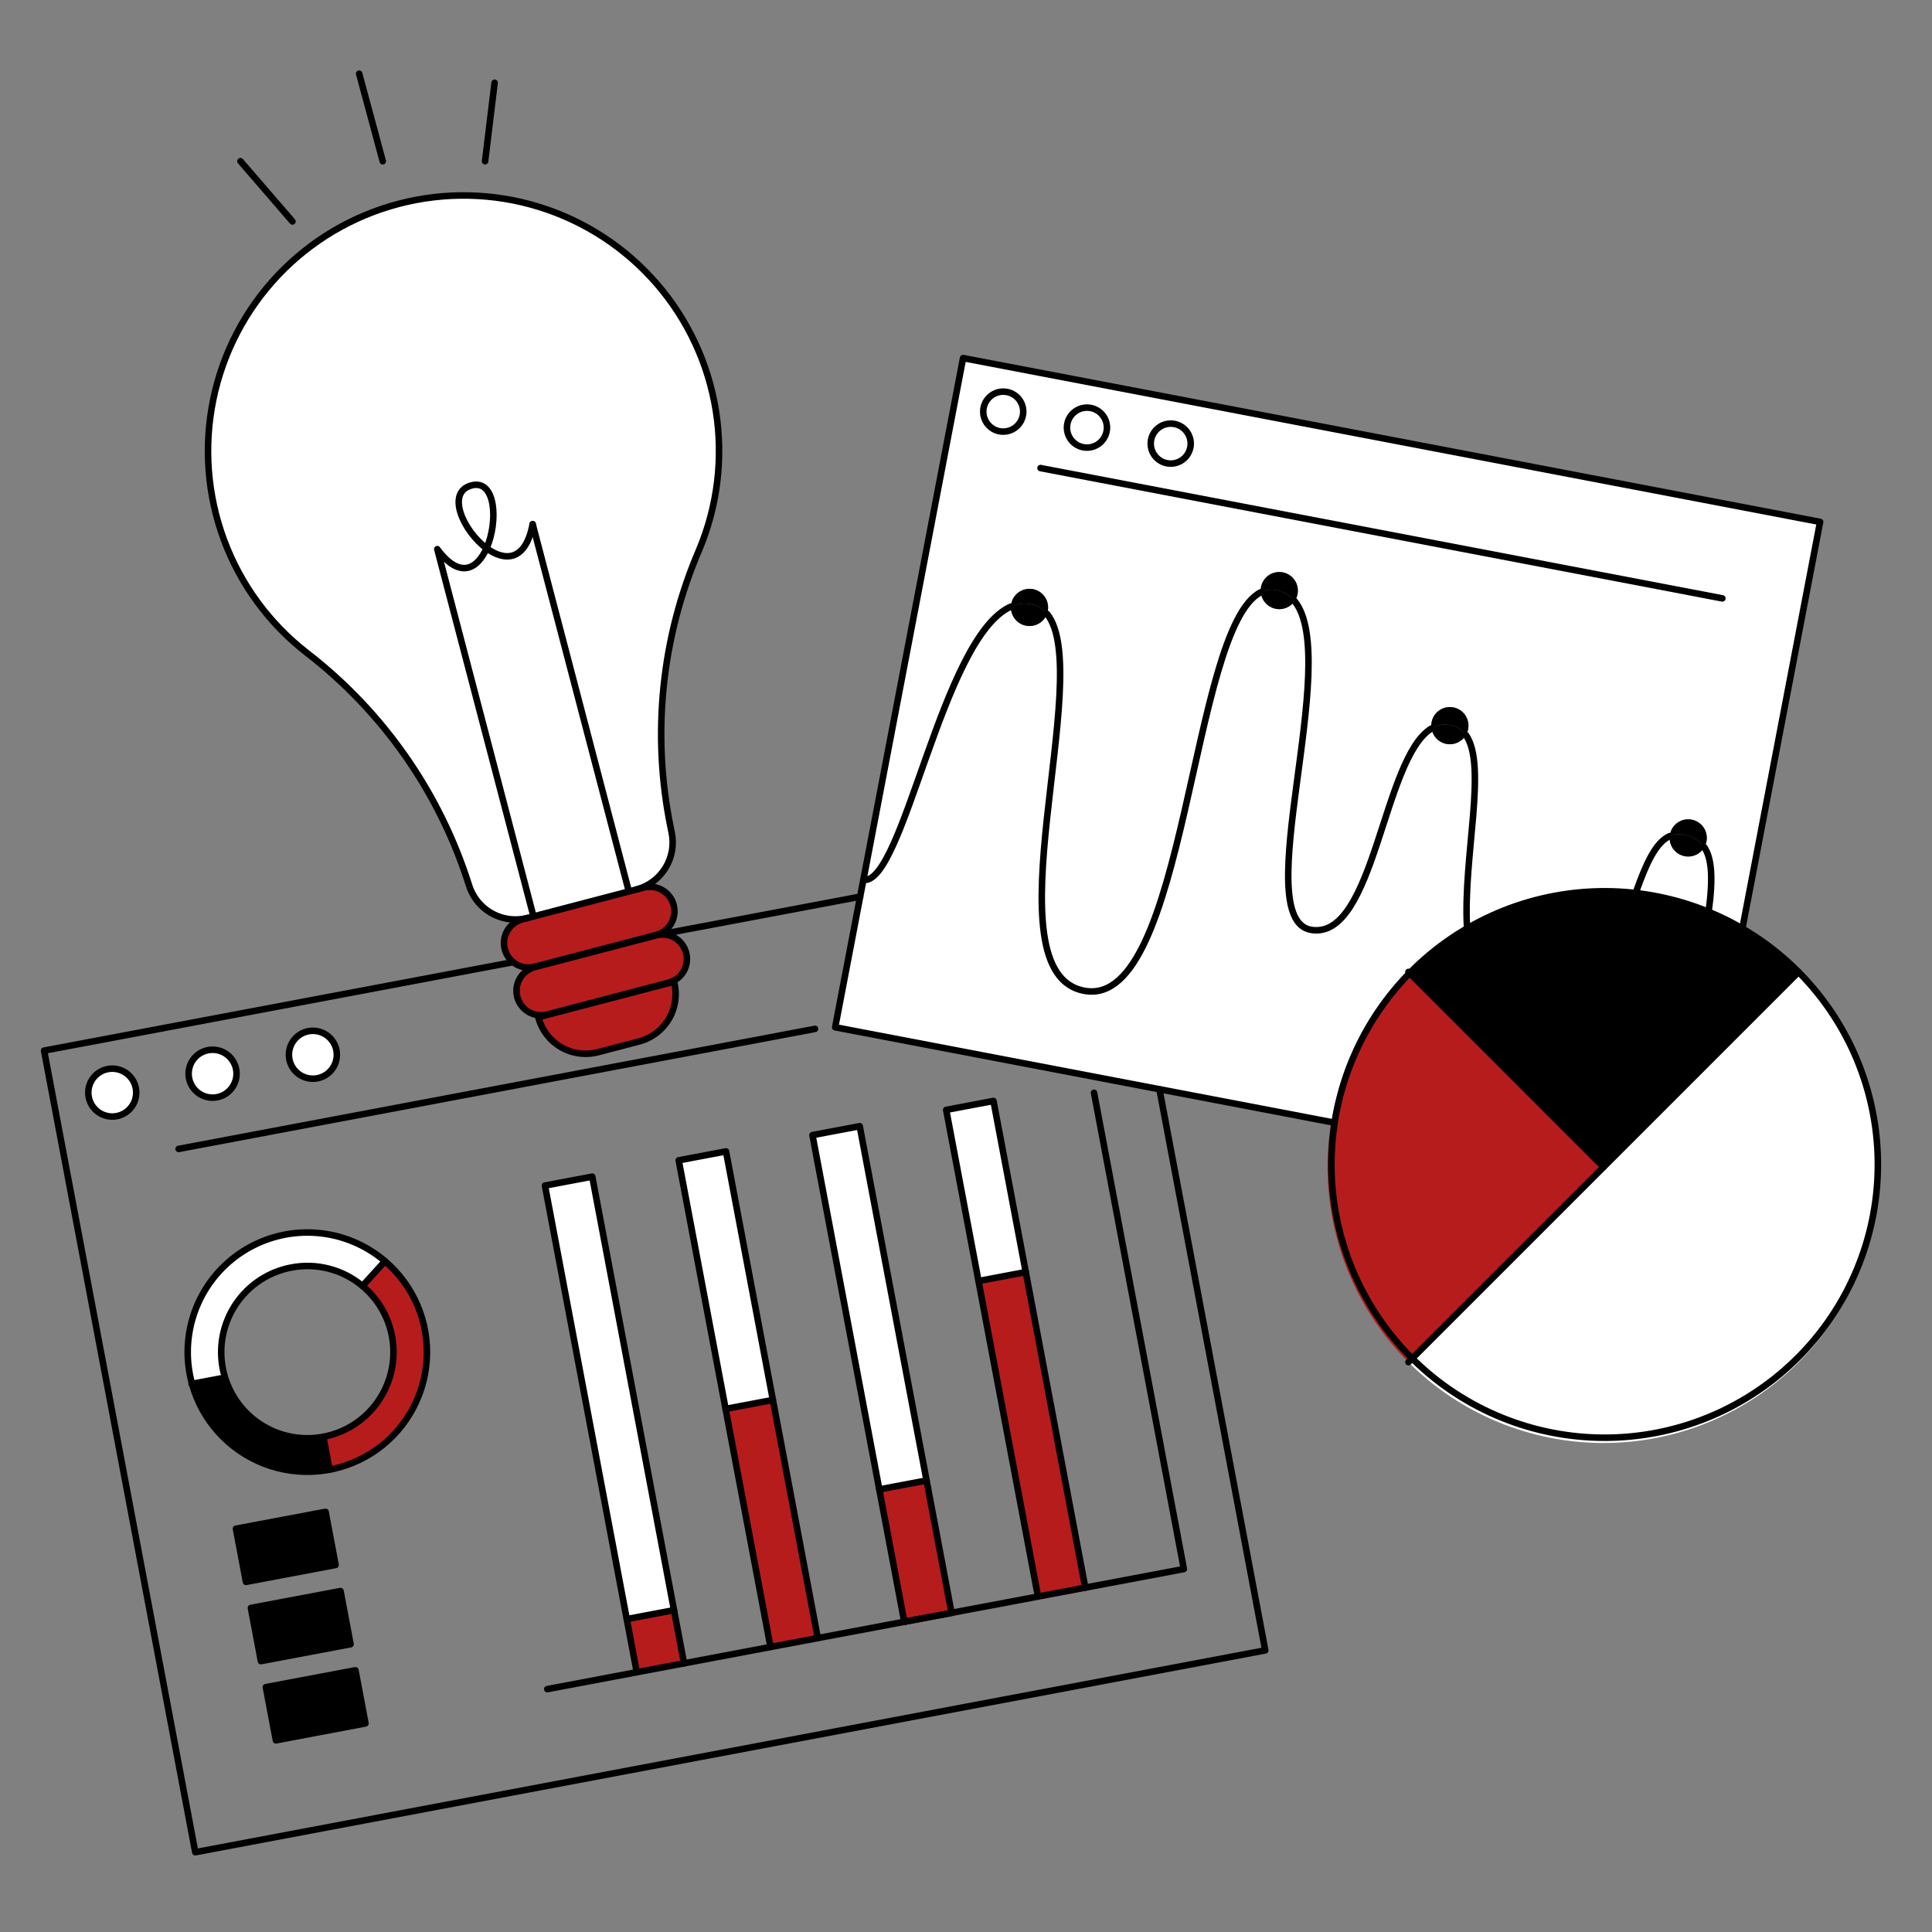 <svg  xmlns="http://www.w3.org/2000/svg" fill="none" viewBox="0 0 200 200"><rect x="0" y="0" width="200" height="200" fill="#808080" stroke="none"/><g id="charts-pie-and-bars-london-200-ico_QNZAo1VGBDRXZig6"><path id="Vector" fill="#ffffff" d="M188.415 54.028L180.37 96.117C179.245 95.46 178.076 94.882 176.87 94.389C177.357 90.816 177.181 88.832 176.424 87.706C176.534 87.519 176.611 87.314 176.65 87.101C176.745 86.599 176.638 86.08 176.351 85.658C176.063 85.236 175.62 84.945 175.119 84.85C174.617 84.754 174.098 84.862 173.676 85.149C173.253 85.436 172.962 85.879 172.867 86.381C172.857 86.439 172.847 86.5 172.84 86.557C171.35 87.226 170.373 89.508 169.389 92.246L169.369 92.446C163.304 91.723 157.167 92.964 151.859 95.986C151.45 88.755 153.975 79.263 151.747 76.086C151.861 75.899 151.939 75.693 151.977 75.478C152.03 75.202 152.022 74.919 151.953 74.647C151.885 74.374 151.758 74.121 151.581 73.903C151.404 73.685 151.182 73.508 150.93 73.385C150.677 73.262 150.401 73.196 150.121 73.191C149.84 73.186 149.562 73.242 149.306 73.356C149.049 73.47 148.821 73.638 148.636 73.85C148.452 74.061 148.316 74.31 148.237 74.58C148.159 74.849 148.141 75.133 148.184 75.41C143.134 78.439 142.31 97.321 135.735 96.26C129.116 95.188 138.926 68.298 134.014 62.224C134.165 62.007 134.267 61.76 134.314 61.5C134.361 61.252 134.36 60.996 134.308 60.749C134.257 60.501 134.158 60.266 134.016 60.057C133.874 59.848 133.692 59.669 133.481 59.53C133.269 59.391 133.033 59.295 132.785 59.248C132.536 59.2 132.281 59.202 132.033 59.253C131.786 59.304 131.551 59.404 131.341 59.546C131.132 59.688 130.953 59.87 130.814 60.081C130.675 60.292 130.579 60.529 130.532 60.777C130.498 60.953 130.489 61.133 130.505 61.311C123.22 64.995 122.818 104.339 112.319 102.578C102.009 100.85 113.424 69.718 108.374 63.542C108.411 63.445 108.439 63.344 108.459 63.242C108.506 62.993 108.505 62.738 108.453 62.49C108.402 62.242 108.302 62.007 108.16 61.797C108.018 61.588 107.836 61.409 107.624 61.27C107.413 61.131 107.176 61.035 106.928 60.987C106.679 60.94 106.423 60.942 106.176 60.993C105.928 61.044 105.692 61.144 105.483 61.286C105.274 61.428 105.094 61.611 104.955 61.822C104.816 62.034 104.72 62.27 104.673 62.519C104.656 62.611 104.646 62.703 104.642 62.796C97.5 65.934 93.544 91.641 89.376 91.087L99.7 37.069L188.415 54.028ZM123.226 46.315C123.303 45.912 123.259 45.496 123.099 45.119C122.94 44.741 122.672 44.42 122.329 44.194C121.987 43.969 121.585 43.851 121.175 43.854C120.766 43.857 120.366 43.981 120.027 44.212C119.688 44.442 119.425 44.767 119.271 45.147C119.117 45.527 119.079 45.944 119.162 46.345C119.245 46.747 119.445 47.114 119.737 47.402C120.029 47.69 120.399 47.884 120.802 47.961C121.342 48.062 121.899 47.946 122.353 47.638C122.807 47.329 123.121 46.854 123.226 46.315V46.315ZM114.556 44.655C114.633 44.252 114.589 43.836 114.429 43.459C114.27 43.081 114.002 42.76 113.659 42.535C113.317 42.309 112.915 42.191 112.505 42.194C112.096 42.197 111.696 42.321 111.357 42.552C111.018 42.782 110.755 43.107 110.601 43.487C110.447 43.867 110.409 44.284 110.492 44.685C110.575 45.087 110.775 45.454 111.067 45.742C111.359 46.029 111.729 46.224 112.132 46.301C112.672 46.404 113.23 46.289 113.685 45.98C114.139 45.671 114.453 45.195 114.556 44.655V44.655ZM105.888 43C105.965 42.598 105.92 42.182 105.76 41.805C105.601 41.428 105.332 41.106 104.99 40.882C104.648 40.657 104.246 40.538 103.837 40.542C103.427 40.545 103.028 40.67 102.689 40.9C102.351 41.13 102.088 41.456 101.934 41.835C101.78 42.215 101.743 42.632 101.826 43.033C101.909 43.434 102.109 43.801 102.4 44.088C102.692 44.376 103.063 44.57 103.465 44.647C104.005 44.749 104.563 44.633 105.017 44.324C105.471 44.015 105.784 43.539 105.888 43V43Z"></path><path id="Vector_2" fill="#ffffff" d="M186.2 100.612C191.557 105.969 194.567 113.236 194.567 120.812C194.567 128.388 191.557 135.655 186.2 141.012C180.843 146.369 173.576 149.379 166 149.379C158.424 149.379 151.157 146.369 145.8 141.012L166 120.812L186.2 100.612Z"></path><path id="Vector_3" fill="#000000" d="M186.2 100.612L166 120.81L145.8 100.61C149.789 96.625 154.867 93.909 160.395 92.802C165.924 91.694 171.656 92.246 176.872 94.387C178.078 94.88 179.247 95.458 180.372 96.115V96.115C182.501 97.356 184.46 98.867 186.2 100.612Z"></path><path id="Vector_4" fill="#ffffff" d="M176.429 87.706C177.186 88.832 177.362 90.816 176.875 94.389C174.475 93.402 171.952 92.748 169.375 92.445L169.395 92.245C170.379 89.507 171.356 87.225 172.846 86.556C172.804 86.994 172.913 87.432 173.155 87.799C173.397 88.167 173.757 88.44 174.175 88.574C174.594 88.708 175.046 88.695 175.456 88.537C175.866 88.379 176.21 88.085 176.43 87.705L176.429 87.706Z"></path><path id="Vector_5" fill="#000000" d="M175.124 84.85C175.626 84.945 176.069 85.236 176.356 85.658C176.643 86.081 176.75 86.599 176.655 87.101C176.616 87.314 176.539 87.519 176.429 87.706C175.954 87.046 175.243 86.594 174.444 86.442C173.914 86.293 173.348 86.333 172.844 86.557C172.851 86.5 172.861 86.439 172.872 86.381C172.919 86.132 173.014 85.895 173.153 85.684C173.292 85.472 173.471 85.29 173.68 85.148C173.889 85.006 174.125 84.906 174.372 84.855C174.62 84.804 174.876 84.802 175.124 84.85V84.85Z"></path><path id="Vector_6" fill="#000000" d="M176.429 87.706C176.209 88.086 175.865 88.38 175.455 88.538C175.045 88.696 174.593 88.709 174.174 88.575C173.756 88.441 173.396 88.168 173.154 87.8C172.912 87.433 172.803 86.995 172.845 86.557C173.349 86.333 173.915 86.293 174.445 86.442C175.244 86.594 175.954 87.046 176.429 87.706V87.706Z"></path><path id="Vector_7" fill="#b71c1c" d="M166 120.81L145.8 141.01C143.146 138.358 141.041 135.209 139.604 131.743C138.168 128.277 137.428 124.562 137.428 120.81C137.428 117.058 138.168 113.343 139.604 109.877C141.041 106.411 143.146 103.262 145.8 100.61L166 120.81Z"></path><path id="Vector_8" fill="#000000" d="M150.451 73.228C150.7 73.275 150.936 73.371 151.148 73.509C151.359 73.648 151.542 73.827 151.684 74.036C151.826 74.246 151.926 74.481 151.977 74.728C152.028 74.976 152.03 75.232 151.982 75.48C151.944 75.695 151.866 75.901 151.752 76.088C151.407 75.573 150.875 75.211 150.268 75.081C149.917 74.995 149.552 74.979 149.195 75.036C148.839 75.093 148.497 75.221 148.19 75.412C148.142 75.108 148.169 74.796 148.267 74.504C148.365 74.212 148.532 73.947 148.754 73.733C148.975 73.519 149.245 73.361 149.541 73.273C149.836 73.186 150.148 73.17 150.451 73.228Z"></path><path id="Vector_9" fill="#ffffff" d="M151.752 76.088C153.98 79.262 151.452 88.754 151.864 95.988C148.17 98.095 144.992 100.999 142.562 104.489C140.132 107.978 138.51 111.966 137.815 116.161L120.025 112.761L86.458 106.345L89.041 92.827L89.376 91.09C93.544 91.644 97.499 65.937 104.651 62.8C104.631 63.259 104.776 63.71 105.06 64.071C105.343 64.433 105.747 64.681 106.197 64.771C106.648 64.861 107.116 64.787 107.516 64.563C107.917 64.339 108.225 63.978 108.383 63.547C113.433 69.723 102.018 100.855 112.328 102.583C122.828 104.344 123.228 65 130.514 61.316C130.55 61.71 130.707 62.083 130.963 62.384C131.218 62.686 131.561 62.901 131.944 63.001C132.326 63.101 132.73 63.08 133.101 62.942C133.471 62.804 133.79 62.555 134.014 62.229C138.926 68.303 129.114 95.193 135.735 96.265C142.31 97.326 143.135 78.444 148.185 75.415C148.245 75.808 148.425 76.173 148.702 76.46C148.978 76.746 149.336 76.94 149.727 77.014C150.118 77.088 150.522 77.039 150.884 76.874C151.246 76.709 151.547 76.435 151.747 76.091L151.752 76.088Z"></path><path id="Vector_10" fill="#000000" d="M150.268 75.081C150.875 75.211 151.407 75.573 151.752 76.088C151.552 76.432 151.251 76.706 150.889 76.871C150.527 77.036 150.123 77.085 149.732 77.011C149.341 76.937 148.983 76.743 148.707 76.457C148.43 76.17 148.25 75.805 148.19 75.412C148.497 75.221 148.839 75.093 149.196 75.036C149.552 74.979 149.917 74.995 150.268 75.081V75.081Z"></path><path id="Vector_11" fill="#000000" d="M132.792 59.248C133.294 59.344 133.737 59.636 134.024 60.058C134.311 60.481 134.419 61 134.324 61.502C134.275 61.762 134.171 62.009 134.019 62.226C133.547 61.625 132.871 61.218 132.119 61.083C131.572 60.975 131.005 61.056 130.51 61.313C130.494 61.135 130.503 60.955 130.537 60.779C130.584 60.53 130.68 60.293 130.819 60.081C130.958 59.87 131.137 59.688 131.347 59.545C131.556 59.403 131.792 59.304 132.04 59.253C132.288 59.202 132.543 59.2 132.792 59.248V59.248Z"></path><path id="Vector_12" fill="#000000" d="M134.019 62.226C133.795 62.552 133.476 62.801 133.106 62.939C132.735 63.077 132.331 63.098 131.949 62.998C131.566 62.898 131.223 62.683 130.968 62.381C130.712 62.08 130.555 61.707 130.519 61.313C131.014 61.056 131.581 60.975 132.128 61.083C132.877 61.22 133.549 61.627 134.019 62.226V62.226Z"></path><path id="Vector_13" fill="#ffffff" d="M121.58 43.887C121.983 43.964 122.354 44.158 122.647 44.446C122.94 44.733 123.14 45.102 123.224 45.503C123.307 45.905 123.269 46.323 123.115 46.703C122.961 47.083 122.698 47.41 122.358 47.64C122.019 47.871 121.619 47.995 121.209 47.999C120.798 48.002 120.396 47.883 120.053 47.657C119.71 47.432 119.442 47.11 119.282 46.732C119.123 46.354 119.079 45.937 119.156 45.534C119.261 44.995 119.574 44.519 120.028 44.211C120.483 43.902 121.04 43.786 121.58 43.887V43.887Z"></path><path id="Vector_14" fill="#ffffff" d="M112.909 42.231C113.312 42.308 113.682 42.502 113.975 42.79C114.267 43.077 114.467 43.445 114.55 43.846C114.633 44.248 114.595 44.664 114.441 45.044C114.288 45.424 114.024 45.75 113.685 45.98C113.346 46.211 112.947 46.335 112.537 46.338C112.127 46.341 111.725 46.223 111.383 45.998C111.04 45.773 110.772 45.451 110.613 45.073C110.453 44.696 110.409 44.279 110.486 43.877C110.589 43.337 110.902 42.861 111.357 42.552C111.811 42.244 112.369 42.128 112.909 42.231Z"></path><path id="Vector_15" fill="#b71c1c" d="M106.186 131.687L112.348 164.351L107.454 165.274L101.295 132.61L106.186 131.687Z"></path><path id="Vector_16" fill="#000000" d="M106.936 60.988C107.438 61.084 107.881 61.376 108.168 61.799C108.455 62.221 108.563 62.741 108.468 63.243C108.448 63.345 108.42 63.446 108.383 63.543C107.947 62.992 107.317 62.628 106.622 62.525C105.953 62.421 105.267 62.515 104.651 62.796C104.655 62.703 104.665 62.611 104.682 62.519C104.778 62.017 105.07 61.574 105.492 61.287C105.915 61 106.434 60.892 106.936 60.988Z"></path><path id="Vector_17" fill="#000000" d="M106.622 62.526C107.317 62.629 107.947 62.993 108.383 63.544C108.225 63.975 107.917 64.335 107.516 64.56C107.116 64.784 106.648 64.858 106.197 64.768C105.747 64.678 105.343 64.43 105.06 64.068C104.776 63.707 104.631 63.256 104.651 62.797C105.267 62.516 105.953 62.422 106.622 62.526V62.526Z"></path><path id="Vector_18" fill="#ffffff" d="M102.846 113.98L97.953 114.903L101.296 132.619L106.188 131.696L102.846 113.98Z"></path><path id="Vector_19" fill="#ffffff" d="M104.242 40.575C104.645 40.652 105.015 40.846 105.308 41.134C105.6 41.421 105.8 41.789 105.883 42.19C105.966 42.592 105.928 43.008 105.774 43.388C105.621 43.768 105.357 44.094 105.018 44.324C104.679 44.555 104.28 44.679 103.87 44.682C103.46 44.685 103.058 44.567 102.716 44.342C102.373 44.117 102.105 43.795 101.946 43.417C101.786 43.04 101.742 42.623 101.819 42.221C101.923 41.682 102.236 41.206 102.69 40.897C103.145 40.589 103.703 40.473 104.242 40.575V40.575Z"></path><path id="Vector_20" fill="#b71c1c" d="M95.917 153.261L98.502 166.961V166.964L93.611 167.884L91.025 154.183L95.917 153.261Z"></path><path id="Vector_21" fill="#ffffff" d="M89.004 116.589L84.111 117.512L91.03 154.188L95.923 153.265L89.004 116.589Z"></path><path id="Vector_22" fill="#b71c1c" d="M80.009 144.925L84.657 169.574L79.765 170.497L75.114 145.848L80.005 144.925H80.009Z"></path><path id="Vector_23" fill="#ffffff" d="M75.155 119.194L80.009 144.925H80.005L75.114 145.848L70.26 120.117L75.155 119.194Z"></path><path id="Vector_24" fill="#ffffff" d="M73.576 39.987C75.06 45.609 74.638 51.565 72.376 56.922C68.482 65.973 67.452 76 69.425 85.654L69.53 86.162C69.795 87.419 69.57 88.73 68.901 89.827C68.232 90.923 67.169 91.723 65.93 92.062L65.101 92.278L65.091 92.241L55.14 54.262C54.417 58.142 52.226 58.122 50.37 56.756C51.581 54.018 51.334 49.59 48.815 50.249C46.128 50.949 47.964 54.985 50.37 56.756C49.427 58.893 47.595 60.001 45.27 56.848L55.219 94.832L55.229 94.866L54.587 95.035C54.186 95.135 53.774 95.186 53.36 95.187C52.288 95.184 51.245 94.841 50.383 94.206C49.519 93.571 48.881 92.677 48.56 91.655C45.553 82.103 39.691 73.701 31.765 67.58C28.444 65.002 25.786 61.67 24.01 57.859C22.234 54.049 21.392 49.87 21.554 45.67C21.715 41.469 22.875 37.367 24.938 33.705C27.001 30.042 29.907 26.923 33.416 24.608C36.925 22.292 40.935 20.846 45.114 20.39C49.293 19.933 53.52 20.479 57.446 21.983C61.372 23.486 64.883 25.904 67.688 29.035C70.493 32.166 72.511 35.92 73.576 39.987V39.987Z"></path><path id="Vector_25" fill="#b71c1c" d="M71.024 98.635C71.11 98.957 71.131 99.292 71.086 99.623C71.041 99.953 70.932 100.27 70.764 100.558C70.596 100.845 70.373 101.097 70.107 101.298C69.841 101.498 69.538 101.645 69.216 101.728L56.644 105.02C56.322 105.104 55.986 105.124 55.657 105.079C55.327 105.033 55.009 104.923 54.722 104.755C54.435 104.587 54.184 104.363 53.983 104.098C53.782 103.833 53.635 103.53 53.551 103.208C53.495 102.999 53.467 102.783 53.467 102.566C53.468 102.006 53.654 101.462 53.996 101.018C54.339 100.575 54.818 100.257 55.36 100.115L67.931 96.823C68.481 96.68 69.062 96.724 69.584 96.948C69.937 97.101 70.25 97.333 70.499 97.625C70.749 97.917 70.928 98.263 71.024 98.635V98.635Z"></path><path id="Vector_26" fill="#b71c1c" d="M69.775 166.688L64.882 167.61L65.92 173.114L70.813 172.192L69.775 166.688Z"></path><path id="Vector_27" fill="#b71c1c" d="M69.777 101.623C69.886 102.044 69.942 102.476 69.942 102.911C69.941 104.031 69.568 105.119 68.883 106.006C68.198 106.892 67.24 107.527 66.156 107.811L61.914 108.92C61.27 109.089 60.599 109.13 59.939 109.04C59.279 108.949 58.644 108.73 58.069 108.394C57.494 108.057 56.991 107.611 56.589 107.08C56.187 106.549 55.893 105.944 55.725 105.3L69.777 101.623Z"></path><path id="Vector_28" fill="#ffffff" d="M61.309 121.807L69.773 166.684L64.882 167.607L56.414 122.73L61.309 121.807Z"></path><path id="Vector_29" fill="#b71c1c" d="M69.733 93.689C69.787 93.899 69.814 94.115 69.814 94.332C69.814 94.893 69.629 95.438 69.286 95.882C68.944 96.326 68.463 96.644 67.921 96.786L55.35 100.078C54.967 100.179 54.566 100.189 54.178 100.105C53.791 100.022 53.429 99.848 53.122 99.598V99.598C52.827 99.359 52.59 99.058 52.426 98.716C52.262 98.374 52.176 98 52.175 97.621C52.176 97.061 52.362 96.517 52.704 96.073C53.047 95.63 53.526 95.312 54.068 95.17L54.589 95.035L55.231 94.866L65.101 92.283L65.93 92.067L66.639 91.881C67.289 91.711 67.98 91.806 68.56 92.145C69.14 92.484 69.562 93.039 69.733 93.689V93.689Z"></path><path id="Vector_30" fill="#ffffff" d="M65.088 92.246L65.098 92.283L55.228 94.866L55.218 94.832L45.269 56.848C47.595 60.001 49.427 58.893 50.369 56.756C52.225 58.122 54.416 58.142 55.139 54.262L65.088 92.246Z"></path><path id="Vector_31" fill="#ffffff" d="M48.815 50.249C51.334 49.59 51.581 54.018 50.37 56.756C47.964 54.985 46.128 50.952 48.815 50.249Z"></path><path id="Vector_32" fill="#b71c1c" d="M43.985 137.677C44.593 140.904 43.894 144.241 42.043 146.954C40.191 149.666 37.338 151.532 34.111 152.142L33.469 148.731C35.13 148.418 36.669 147.639 37.904 146.484C39.139 145.33 40.021 143.848 40.446 142.211C40.871 140.575 40.822 138.851 40.304 137.242C39.786 135.632 38.821 134.203 37.522 133.121L39.854 130.555C42.007 132.385 43.466 134.899 43.985 137.677Z"></path><path id="Vector_33" fill="#ffffff" d="M39.854 130.555L37.522 133.121C36.046 131.888 34.211 131.166 32.291 131.062C30.37 130.958 28.468 131.478 26.868 132.545C25.268 133.611 24.056 135.167 23.413 136.979C22.769 138.792 22.73 140.763 23.3 142.6L23.245 142.617L19.879 143.253C19.787 142.928 19.713 142.6 19.649 142.266C19.173 139.748 19.491 137.144 20.558 134.813C21.624 132.483 23.388 130.541 25.606 129.256C27.823 127.97 30.385 127.405 32.937 127.637C35.49 127.87 37.907 128.888 39.856 130.553L39.854 130.555Z"></path><path id="Vector_34" fill="#000000" d="M36.795 172.907L37.833 178.407L28.561 180.158L27.523 174.654L36.795 172.907Z"></path><path id="Vector_35" fill="#000000" d="M35.25 164.706L36.288 170.206L27.012 171.957L25.975 166.454L35.25 164.706Z"></path><path id="Vector_36" fill="#ffffff" d="M34.828 108.732C34.918 109.214 34.863 109.712 34.671 110.162C34.478 110.613 34.156 110.997 33.745 111.265C33.335 111.532 32.854 111.673 32.364 111.667C31.874 111.662 31.396 111.512 30.991 111.235C30.587 110.959 30.273 110.569 30.09 110.114C29.907 109.659 29.862 109.16 29.963 108.68C30.063 108.201 30.303 107.761 30.653 107.418C31.003 107.074 31.446 106.842 31.928 106.751C32.248 106.69 32.578 106.694 32.897 106.761C33.216 106.827 33.519 106.956 33.789 107.14C34.058 107.324 34.288 107.56 34.467 107.833C34.645 108.106 34.768 108.411 34.828 108.732V108.732Z"></path><path id="Vector_37" fill="#000000" d="M33.702 156.506L34.74 162.005L25.464 163.756L24.427 158.253L33.702 156.506Z"></path><path id="Vector_38" fill="#000000" d="M33.469 148.731L34.111 152.142C31.056 152.718 27.896 152.124 25.259 150.477C22.622 148.831 20.701 146.253 19.877 143.255L23.243 142.619L23.298 142.602C23.945 144.694 25.339 146.475 27.215 147.606C29.091 148.736 31.317 149.137 33.469 148.731V148.731Z"></path><path id="Vector_39" fill="#ffffff" d="M24.443 110.689C24.534 111.171 24.48 111.669 24.288 112.12C24.096 112.571 23.774 112.955 23.364 113.224C22.953 113.492 22.473 113.633 21.982 113.628C21.492 113.624 21.014 113.474 20.609 113.198C20.204 112.921 19.89 112.531 19.706 112.077C19.523 111.622 19.478 111.123 19.578 110.643C19.678 110.163 19.918 109.723 20.268 109.379C20.617 109.036 21.061 108.804 21.543 108.712C21.863 108.651 22.192 108.654 22.511 108.721C22.831 108.787 23.133 108.916 23.403 109.1C23.672 109.283 23.902 109.518 24.081 109.791C24.259 110.064 24.383 110.369 24.443 110.689V110.689Z"></path><path id="Vector_40" fill="#ffffff" d="M14.059 112.65C14.149 113.132 14.094 113.63 13.902 114.08C13.709 114.531 13.387 114.915 12.976 115.183C12.566 115.45 12.085 115.591 11.595 115.585C11.105 115.58 10.627 115.43 10.222 115.153C9.818 114.877 9.504 114.487 9.321 114.032C9.138 113.577 9.093 113.078 9.194 112.598C9.294 112.119 9.534 111.679 9.884 111.336C10.234 110.992 10.677 110.76 11.159 110.669C11.479 110.608 11.809 110.611 12.128 110.678C12.448 110.745 12.751 110.874 13.02 111.058C13.29 111.242 13.52 111.477 13.698 111.75C13.877 112.024 13.999 112.329 14.059 112.65V112.65Z"></path><path id="Vector_41" stroke="#000000" stroke-linecap="round" stroke-linejoin="round" stroke-width=".676" d="M65.927 92.067C67.166 91.728 68.229 90.928 68.898 89.832C69.567 88.735 69.792 87.424 69.527 86.167L69.422 85.659C67.449 76.005 68.479 65.978 72.373 56.927C74.284 52.376 74.884 47.381 74.104 42.507C73.324 37.633 71.196 33.074 67.96 29.346C64.724 25.619 60.51 22.871 55.794 21.414C51.077 19.956 46.048 19.848 41.273 21.101C36.498 22.353 32.17 24.917 28.776 28.501C25.383 32.086 23.06 36.549 22.071 41.385C21.081 46.221 21.465 51.237 23.178 55.866C24.892 60.496 27.866 64.553 31.765 67.58C39.69 73.702 45.549 82.103 48.555 91.655C48.876 92.677 49.514 93.571 50.377 94.206C51.24 94.841 52.283 95.185 53.355 95.187C53.769 95.186 54.181 95.135 54.582 95.035"></path><path id="Vector_42" stroke="#000000" stroke-linecap="round" stroke-linejoin="round" stroke-width=".676" d="M53.119 99.6C52.824 99.361 52.587 99.06 52.423 98.718C52.259 98.376 52.173 98.002 52.172 97.623C52.173 97.063 52.359 96.519 52.701 96.075C53.044 95.632 53.523 95.314 54.065 95.172L54.586 95.037L55.228 94.868L65.098 92.285L65.927 92.069L66.636 91.883C66.958 91.798 67.294 91.778 67.624 91.822C67.954 91.867 68.273 91.977 68.561 92.145C68.849 92.313 69.1 92.536 69.302 92.801C69.504 93.066 69.651 93.369 69.736 93.691C69.79 93.901 69.817 94.117 69.817 94.334C69.817 94.895 69.632 95.44 69.289 95.884C68.947 96.328 68.466 96.646 67.924 96.788L55.35 100.078C54.967 100.179 54.566 100.189 54.178 100.105C53.791 100.022 53.429 99.848 53.122 99.598"></path><path id="Vector_43" stroke="#000000" stroke-linecap="round" stroke-linejoin="round" stroke-width=".676" d="M55.14 54.262L65.088 92.246"></path><path id="Vector_44" stroke="#000000" stroke-linecap="round" stroke-linejoin="round" stroke-width=".676" d="M50.37 56.756C52.226 58.122 54.417 58.142 55.14 54.262"></path><path id="Vector_45" stroke="#000000" stroke-linecap="round" stroke-linejoin="round" stroke-width=".676" d="M50.37 56.756C51.581 54.018 51.334 49.59 48.815 50.249C46.128 50.952 47.964 54.985 50.37 56.756Z"></path><path id="Vector_46" stroke="#000000" stroke-linecap="round" stroke-linejoin="round" stroke-width=".676" d="M55.218 94.832L45.269 56.848C47.595 60.001 49.427 58.893 50.369 56.756"></path><path id="Vector_47" stroke="#000000" stroke-linecap="round" stroke-linejoin="round" stroke-width=".676" d="M69.584 96.948C70.067 97.158 70.473 97.514 70.745 97.966C71.017 98.418 71.141 98.943 71.101 99.469C71.061 99.995 70.857 100.495 70.519 100.9C70.182 101.305 69.726 101.594 69.216 101.728L56.644 105.02C56.322 105.104 55.986 105.124 55.657 105.079C55.327 105.033 55.009 104.923 54.722 104.755C54.435 104.587 54.184 104.363 53.983 104.098C53.782 103.833 53.635 103.53 53.551 103.208C53.495 102.999 53.467 102.783 53.467 102.566C53.468 102.006 53.654 101.462 53.996 101.018C54.339 100.575 54.818 100.257 55.36 100.115L67.931 96.823C68.481 96.68 69.062 96.724 69.584 96.948V96.948Z"></path><path id="Vector_48" stroke="#000000" stroke-linecap="round" stroke-linejoin="round" stroke-width=".676" d="M66.156 107.812L61.914 108.921C61.27 109.09 60.599 109.131 59.939 109.041C59.279 108.95 58.644 108.731 58.069 108.395C57.494 108.058 56.991 107.612 56.589 107.081C56.187 106.55 55.893 105.945 55.725 105.301L69.777 101.623C69.886 102.044 69.942 102.476 69.942 102.911C69.941 104.031 69.569 105.12 68.884 106.006C68.199 106.893 67.24 107.528 66.156 107.812V107.812Z"></path><path id="Vector_49" stroke="#000000" stroke-linecap="round" stroke-linejoin="round" stroke-width=".676" d="M180.37 96.12C186.703 99.817 191.352 105.828 193.338 112.886C195.324 119.945 194.492 127.498 191.016 133.955C187.541 140.411 181.693 145.266 174.708 147.494C167.722 149.723 160.144 149.152 153.571 145.901C146.999 142.651 141.945 136.975 139.477 130.07C137.008 123.166 137.317 115.572 140.339 108.891C143.361 102.211 148.859 96.964 155.674 94.259C162.489 91.553 170.089 91.6 176.87 94.389C178.076 94.882 179.245 95.46 180.37 96.117"></path><path id="Vector_50" stroke="#000000" stroke-linecap="round" stroke-linejoin="round" stroke-width=".676" d="M69.439 96.522L69.503 96.509L89.041 92.824"></path><path id="Vector_51" stroke="#000000" stroke-linecap="round" stroke-linejoin="round" stroke-width=".676" d="M120.025 112.758L130.98 170.845L20.215 191.742L4.564 108.759L53.119 99.598H53.122"></path><path id="Vector_52" stroke="#000000" stroke-linecap="round" stroke-linejoin="round" stroke-width=".676" d="M18.491 118.937L84.369 106.508"></path><path id="Vector_53" stroke="#000000" stroke-linecap="round" stroke-linejoin="round" stroke-width=".676" d="M14.059 112.65C14.149 113.132 14.094 113.63 13.902 114.08C13.709 114.531 13.387 114.915 12.976 115.183C12.566 115.45 12.085 115.591 11.595 115.585C11.105 115.58 10.627 115.43 10.222 115.153C9.818 114.877 9.504 114.487 9.321 114.032C9.138 113.577 9.093 113.078 9.194 112.598C9.294 112.119 9.534 111.679 9.884 111.336C10.234 110.992 10.677 110.76 11.159 110.669C11.479 110.608 11.809 110.611 12.128 110.678C12.448 110.745 12.751 110.874 13.02 111.058C13.29 111.242 13.52 111.477 13.698 111.75C13.877 112.024 13.999 112.329 14.059 112.65V112.65Z"></path><path id="Vector_54" stroke="#000000" stroke-linecap="round" stroke-linejoin="round" stroke-width=".676" d="M24.443 110.689C24.534 111.171 24.48 111.669 24.288 112.12C24.096 112.571 23.774 112.955 23.364 113.224C22.953 113.492 22.473 113.633 21.982 113.628C21.492 113.624 21.014 113.474 20.609 113.198C20.204 112.921 19.89 112.531 19.706 112.077C19.523 111.622 19.478 111.123 19.578 110.643C19.678 110.163 19.918 109.723 20.268 109.379C20.617 109.036 21.061 108.804 21.543 108.712C21.863 108.651 22.192 108.654 22.511 108.721C22.831 108.787 23.133 108.916 23.403 109.1C23.672 109.283 23.902 109.518 24.081 109.791C24.259 110.064 24.383 110.369 24.443 110.689V110.689Z"></path><path id="Vector_55" stroke="#000000" stroke-linecap="round" stroke-linejoin="round" stroke-width=".676" d="M34.828 108.732C34.918 109.214 34.863 109.712 34.671 110.162C34.478 110.613 34.156 110.997 33.745 111.265C33.335 111.532 32.854 111.673 32.364 111.667C31.874 111.662 31.396 111.512 30.991 111.235C30.587 110.959 30.273 110.569 30.09 110.114C29.907 109.659 29.862 109.16 29.963 108.68C30.063 108.201 30.303 107.761 30.653 107.418C31.003 107.074 31.446 106.842 31.928 106.751C32.248 106.69 32.578 106.694 32.897 106.761C33.216 106.827 33.519 106.956 33.789 107.14C34.058 107.324 34.288 107.56 34.467 107.833C34.645 108.106 34.768 108.411 34.828 108.732V108.732Z"></path><path id="Vector_56" stroke="#000000" stroke-linecap="round" stroke-linejoin="round" stroke-width=".676" d="M137.815 116.158L120.025 112.758L86.458 106.342L89.041 92.824L89.376 91.087L99.699 37.069L188.415 54.028L180.37 96.117V96.12"></path><path id="Vector_57" stroke="#000000" stroke-linecap="round" stroke-linejoin="round" stroke-width=".676" d="M107.714 48.454L178.298 61.945"></path><path id="Vector_58" stroke="#000000" stroke-linecap="round" stroke-linejoin="round" stroke-width=".676" d="M105.888 43C105.811 43.402 105.617 43.773 105.329 44.065C105.042 44.356 104.674 44.556 104.273 44.639C103.872 44.722 103.455 44.684 103.076 44.531C102.696 44.377 102.371 44.114 102.141 43.775C101.911 43.436 101.786 43.037 101.783 42.627C101.78 42.218 101.898 41.816 102.123 41.474C102.348 41.132 102.669 40.864 103.046 40.704C103.424 40.544 103.84 40.5 104.242 40.577C104.509 40.628 104.764 40.731 104.991 40.88C105.218 41.03 105.414 41.222 105.567 41.447C105.72 41.672 105.827 41.925 105.882 42.192C105.937 42.458 105.939 42.733 105.888 43V43Z"></path><path id="Vector_59" stroke="#000000" stroke-linecap="round" stroke-linejoin="round" stroke-width=".676" d="M114.556 44.655C114.479 45.057 114.285 45.428 113.997 45.72C113.71 46.012 113.342 46.212 112.941 46.295C112.539 46.378 112.122 46.341 111.743 46.187C111.363 46.033 111.037 45.77 110.807 45.431C110.577 45.092 110.452 44.692 110.449 44.282C110.446 43.873 110.564 43.471 110.789 43.129C111.014 42.786 111.336 42.518 111.713 42.358C112.09 42.199 112.506 42.154 112.909 42.231C113.177 42.282 113.431 42.385 113.659 42.534C113.887 42.683 114.083 42.876 114.236 43.101C114.389 43.326 114.496 43.58 114.551 43.846C114.606 44.113 114.607 44.388 114.556 44.655V44.655Z"></path><path id="Vector_60" stroke="#000000" stroke-linecap="round" stroke-linejoin="round" stroke-width=".676" d="M123.226 46.315C123.148 46.717 122.953 47.087 122.665 47.379C122.377 47.67 122.01 47.87 121.608 47.952C121.207 48.034 120.79 47.996 120.411 47.842C120.032 47.687 119.706 47.424 119.477 47.085C119.247 46.746 119.122 46.346 119.12 45.937C119.117 45.527 119.235 45.126 119.46 44.784C119.686 44.441 120.007 44.173 120.384 44.014C120.762 43.854 121.178 43.81 121.58 43.887C122.12 43.991 122.597 44.305 122.905 44.761C123.214 45.216 123.329 45.775 123.226 46.315V46.315Z"></path><path id="Vector_61" stroke="#000000" stroke-linecap="round" stroke-linejoin="round" stroke-width=".676" d="M176.429 87.706C177.186 88.832 177.362 90.816 176.875 94.389"></path><path id="Vector_62" stroke="#000000" stroke-linecap="round" stroke-linejoin="round" stroke-width=".676" d="M169.394 92.246C170.378 89.508 171.355 87.226 172.845 86.557"></path><path id="Vector_63" stroke="#000000" stroke-linecap="round" stroke-linejoin="round" stroke-width=".676" d="M151.752 76.088C153.98 79.262 151.452 88.754 151.864 95.988"></path><path id="Vector_64" stroke="#000000" stroke-linecap="round" stroke-linejoin="round" stroke-width=".676" d="M134.019 62.226C138.931 68.3 129.119 95.19 135.74 96.262C142.315 97.323 143.14 78.441 148.19 75.412"></path><path id="Vector_65" stroke="#000000" stroke-linecap="round" stroke-linejoin="round" stroke-width=".676" d="M108.383 63.544C113.433 69.72 102.018 100.852 112.328 102.58C122.828 104.341 123.228 64.997 130.514 61.313"></path><path id="Vector_66" stroke="#000000" stroke-linecap="round" stroke-linejoin="round" stroke-width=".676" d="M89.376 91.087C93.544 91.641 97.499 65.934 104.651 62.797"></path><path id="Vector_67" stroke="#000000" stroke-linecap="round" stroke-linejoin="round" stroke-width=".676" d="M39.854 130.555C41.328 131.813 42.485 133.398 43.235 135.185C43.984 136.971 44.303 138.908 44.168 140.841C44.032 142.773 43.445 144.647 42.453 146.311C41.462 147.975 40.094 149.383 38.459 150.423C36.824 151.462 34.968 152.103 33.041 152.295C31.113 152.486 29.168 152.223 27.36 151.526C25.553 150.829 23.934 149.717 22.634 148.281C21.335 146.844 20.39 145.123 19.877 143.255C19.785 142.93 19.711 142.602 19.647 142.268C19.171 139.75 19.488 137.146 20.555 134.815C21.622 132.485 23.386 130.543 25.604 129.258C27.821 127.972 30.383 127.407 32.935 127.639C35.488 127.872 37.905 128.89 39.854 130.555V130.555Z"></path><path id="Vector_68" stroke="#000000" stroke-linecap="round" stroke-linejoin="round" stroke-width=".676" d="M37.522 133.121C39.079 134.418 40.148 136.206 40.553 138.192C40.958 140.177 40.675 142.242 39.749 144.045C38.824 145.848 37.312 147.282 35.463 148.111C33.614 148.939 31.538 149.114 29.576 148.604C27.614 148.095 25.885 146.933 24.672 145.31C23.459 143.686 22.836 141.698 22.904 139.673C22.973 137.647 23.729 135.706 25.048 134.168C26.368 132.629 28.172 131.587 30.163 131.211C31.454 130.964 32.785 131.007 34.058 131.337C35.331 131.667 36.514 132.277 37.522 133.121V133.121Z"></path><path id="Vector_69" stroke="#000000" stroke-linecap="round" stroke-linejoin="round" stroke-width=".676" d="M33.469 148.731L34.111 152.142"></path><path id="Vector_70" stroke="#000000" stroke-linecap="round" stroke-linejoin="round" stroke-width=".676" d="M37.522 133.121L39.854 130.555"></path><path id="Vector_71" stroke="#000000" stroke-linecap="round" stroke-linejoin="round" stroke-width=".676" d="M23.243 142.619L19.877 143.255L19.836 143.262"></path><path id="Vector_72" stroke="#000000" stroke-linecap="round" stroke-linejoin="round" stroke-width=".676" d="M112.348 164.351L122.553 162.425L113.254 113.126"></path><path id="Vector_73" stroke="#000000" stroke-linecap="round" stroke-linejoin="round" stroke-width=".676" d="M98.502 166.961L107.454 165.274"></path><path id="Vector_74" stroke="#000000" stroke-linecap="round" stroke-linejoin="round" stroke-width=".676" d="M93.611 167.884L98.502 166.964"></path><path id="Vector_75" stroke="#000000" stroke-linecap="round" stroke-linejoin="round" stroke-width=".676" d="M84.657 169.574L93.611 167.887"></path><path id="Vector_76" stroke="#000000" stroke-linecap="round" stroke-linejoin="round" stroke-width=".676" d="M70.811 172.187L79.765 170.497"></path><path id="Vector_77" stroke="#000000" stroke-linecap="round" stroke-linejoin="round" stroke-width=".676" d="M56.658 174.857L65.92 173.11"></path><path id="Vector_78" stroke="#000000" stroke-linecap="round" stroke-linejoin="round" stroke-width=".676" d="M34.74 162.005L25.464 163.756L24.427 158.253L33.702 156.506L34.74 162.005Z"></path><path id="Vector_79" stroke="#000000" stroke-linecap="round" stroke-linejoin="round" stroke-width=".676" d="M36.288 170.206L27.012 171.957L25.975 166.454L35.25 164.706L36.288 170.206Z"></path><path id="Vector_80" stroke="#000000" stroke-linecap="round" stroke-linejoin="round" stroke-width=".676" d="M37.833 178.407L28.561 180.158L27.523 174.654L36.795 172.907L37.833 178.407Z"></path><path id="Vector_81" stroke="#000000" stroke-linecap="round" stroke-linejoin="round" stroke-width=".676" d="M70.811 172.187L65.92 173.11L64.882 167.607L56.414 122.73L61.309 121.807L69.773 166.684L70.811 172.187Z"></path><path id="Vector_82" stroke="#000000" stroke-linecap="round" stroke-linejoin="round" stroke-width=".676" d="M84.657 169.574L79.765 170.497L75.114 145.848L70.26 120.117L75.155 119.194L80.009 144.925L84.657 169.574Z"></path><path id="Vector_83" stroke="#000000" stroke-linecap="round" stroke-linejoin="round" stroke-width=".676" d="M98.502 166.964L93.611 167.887V167.884L91.025 154.183L84.106 117.507L88.997 116.584L95.917 153.261L98.502 166.961V166.964Z"></path><path id="Vector_84" stroke="#000000" stroke-linecap="round" stroke-linejoin="round" stroke-width=".676" d="M112.348 164.351L107.454 165.274L101.295 132.61L97.951 114.894L102.843 113.971L106.186 131.687L112.348 164.351Z"></path><path id="Vector_85" stroke="#000000" stroke-linecap="round" stroke-linejoin="round" stroke-width=".676" d="M64.882 167.607L69.773 166.684"></path><path id="Vector_86" stroke="#000000" stroke-linecap="round" stroke-linejoin="round" stroke-width=".676" d="M75.114 145.848L80.005 144.925"></path><path id="Vector_87" stroke="#000000" stroke-linecap="round" stroke-linejoin="round" stroke-width=".676" d="M91.025 154.183L95.917 153.261"></path><path id="Vector_88" stroke="#000000" stroke-linecap="round" stroke-linejoin="round" stroke-width=".676" d="M101.295 132.61L106.186 131.687"></path><path id="Vector_89" stroke="#000000" stroke-linecap="round" stroke-linejoin="round" stroke-width=".676" d="M186.198 100.612L166 120.81L145.803 141.007"></path><path id="Vector_90" stroke="#000000" stroke-linecap="round" stroke-linejoin="round" stroke-width=".676" d="M145.803 100.612L166 120.81"></path><path id="Vector_91" stroke="#000000" stroke-linecap="round" stroke-linejoin="round" stroke-width=".676" d="M39.624 16.69L37.18 7.63"></path><path id="Vector_92" stroke="#000000" stroke-linecap="round" stroke-linejoin="round" stroke-width=".676" d="M50.215 16.69L51.202 8.567"></path><path id="Vector_93" stroke="#000000" stroke-linecap="round" stroke-linejoin="round" stroke-width=".676" d="M30.274 22.923L24.893 16.69"></path></g></svg>